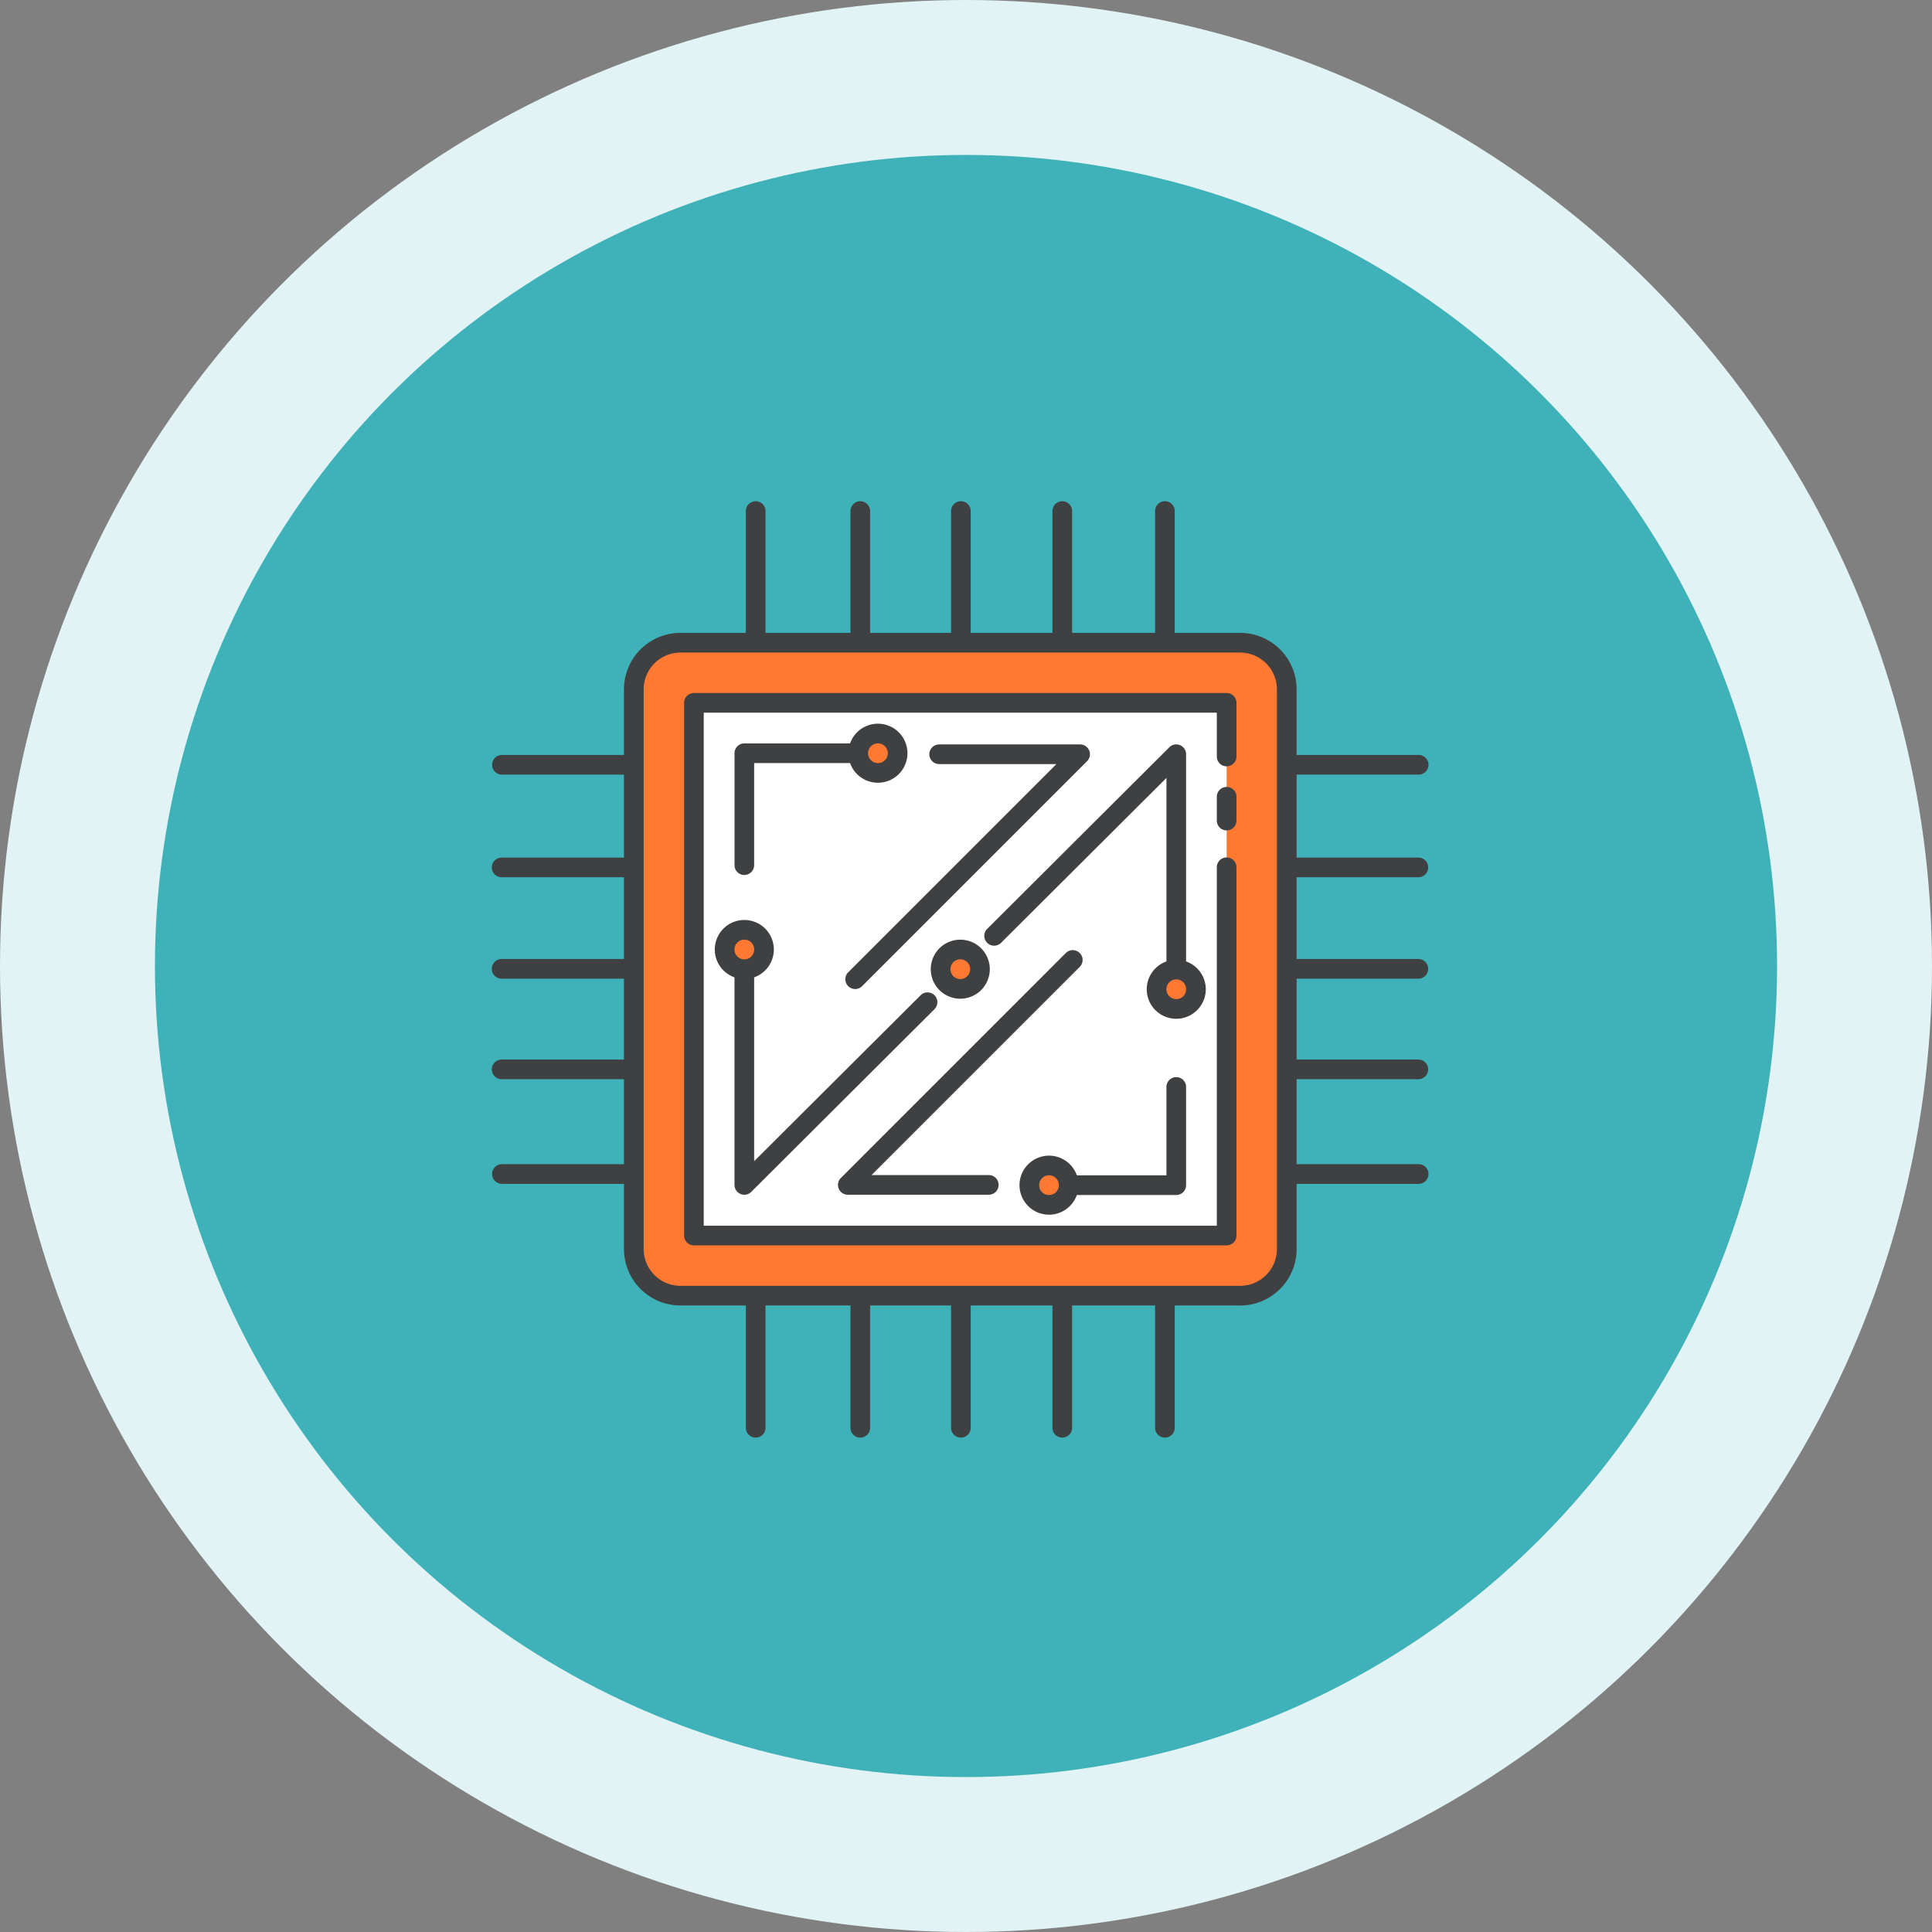 <svg xmlns="http://www.w3.org/2000/svg" xmlns:xlink="http://www.w3.org/1999/xlink" width="212" height="212" viewBox="0 0 212 212">
  <rect x="0" y="0" width="212" height="212" fill="#808080" stroke="none"/>
  <defs>
    <clipPath id="clip-path">
      <rect id="長方形_160" data-name="長方形 160" width="102.747" height="102.749" transform="translate(0 0)" fill="none"/>
    </clipPath>
  </defs>
  <g id="グループ_311" data-name="グループ 311" transform="translate(-712 -4733)">
    <circle id="楕円形_22" data-name="楕円形 22" cx="106" cy="106" r="106" transform="translate(712 4733)" fill="#e2f3f5"/>
    <circle id="楕円形_13" data-name="楕円形 13" cx="89" cy="89" r="89" transform="translate(729 4750)" fill="#3fb1b8"/>
    <g id="グループ_197" data-name="グループ 197" transform="translate(766 4788)">
      <g id="グループ_196" data-name="グループ 196" clip-path="url(#clip-path)">
        <path id="長方形_159" data-name="長方形 159" d="M5.118,0H66.527a5.118,5.118,0,0,1,5.118,5.118V66.527a5.118,5.118,0,0,1-5.118,5.118H5.117A5.117,5.117,0,0,1,0,66.528V5.118A5.118,5.118,0,0,1,5.118,0Z" transform="translate(15.551 15.528)" fill="#ff7933"/>
        <path id="パス_12866" data-name="パス 12866" d="M80.6,40.166V80.58H22.146V22.123H80.6v5.889" fill="#fff"/>
        <path id="パス_12867" data-name="パス 12867" d="M63.271,75.05a2.161,2.161,0,1,1-2.161-2.161,2.162,2.162,0,0,1,2.161,2.161" fill="#f4c148"/>
        <path id="パス_12868" data-name="パス 12868" d="M44.5,27.652a2.161,2.161,0,1,1-2.161-2.161A2.161,2.161,0,0,1,44.5,27.652" fill="#ff7933"/>
        <path id="パス_12869" data-name="パス 12869" d="M53.534,51.35a2.16,2.16,0,1,1-2.161-2.16,2.161,2.161,0,0,1,2.161,2.16" fill="#ff7933"/>
        <path id="パス_12870" data-name="パス 12870" d="M29.836,49.19a2.161,2.161,0,1,1-2.161-2.16,2.161,2.161,0,0,1,2.161,2.16" fill="#ff7933"/>
        <path id="パス_12871" data-name="パス 12871" d="M77.233,53.553a2.16,2.16,0,1,1-2.161-2.16,2.16,2.16,0,0,1,2.161,2.16" fill="#f4c148"/>
        <path id="パス_12872" data-name="パス 12872" d="M82.078,88.252H20.669a6.2,6.2,0,0,1-6.2-6.2V20.646a6.2,6.2,0,0,1,6.2-6.2H82.078a6.2,6.2,0,0,1,6.2,6.2V82.055a6.2,6.2,0,0,1-6.2,6.2M20.669,16.607a4.044,4.044,0,0,0-4.039,4.039V82.055a4.045,4.045,0,0,0,4.039,4.04H82.078a4.045,4.045,0,0,0,4.04-4.04V20.646a4.044,4.044,0,0,0-4.04-4.039Z" fill="#3f4041"/>
        <path id="パス_12873" data-name="パス 12873" d="M80.6,36.122a1.078,1.078,0,0,1-1.078-1.079V32.432a1.078,1.078,0,1,1,2.156,0v2.611A1.078,1.078,0,0,1,80.6,36.122" fill="#3f4041"/>
        <path id="パス_12874" data-name="パス 12874" d="M27.675,41.014A1.078,1.078,0,0,1,26.6,39.935V27.653a1.077,1.077,0,0,1,1.078-1.078H39.389a1.078,1.078,0,0,1,0,2.157H28.753v11.2a1.078,1.078,0,0,1-1.078,1.079" fill="#3f4041"/>
        <path id="パス_12875" data-name="パス 12875" d="M75.072,76.128H63.725a1.078,1.078,0,0,1,0-2.157H73.994v-9.7a1.078,1.078,0,1,1,2.156,0V75.049a1.078,1.078,0,0,1-1.078,1.079" fill="#3f4041"/>
        <path id="パス_12876" data-name="パス 12876" d="M42.336,30.892a3.24,3.24,0,1,1,3.239-3.239,3.243,3.243,0,0,1-3.239,3.239m0-4.322a1.083,1.083,0,1,0,1.083,1.083,1.084,1.084,0,0,0-1.083-1.083" fill="#3f4041"/>
        <path id="パス_12877" data-name="パス 12877" d="M51.373,54.59a3.239,3.239,0,1,1,3.239-3.239,3.242,3.242,0,0,1-3.239,3.239m0-4.321a1.082,1.082,0,1,0,1.083,1.082,1.083,1.083,0,0,0-1.083-1.082" fill="#3f4041"/>
        <path id="パス_12878" data-name="パス 12878" d="M75.072,52.385a1.078,1.078,0,0,1-1.078-1.079V30.364L55.829,48.474a1.079,1.079,0,0,1-1.524-1.527L74.31,27a1.078,1.078,0,0,1,1.84.763V51.306a1.078,1.078,0,0,1-1.078,1.079" fill="#3f4041"/>
        <path id="パス_12879" data-name="パス 12879" d="M27.675,76.1a1.062,1.062,0,0,1-.413-.083,1.078,1.078,0,0,1-.665-1V51.393a1.078,1.078,0,1,1,2.156,0V72.421L47,54.229a1.079,1.079,0,1,1,1.524,1.527L28.437,75.783a1.077,1.077,0,0,1-.762.315" fill="#3f4041"/>
        <path id="パス_12880" data-name="パス 12880" d="M39.839,53.528a1.078,1.078,0,0,1-.763-1.841L61.918,28.844H49.055a1.078,1.078,0,0,1,0-2.157H64.522a1.078,1.078,0,0,1,.762,1.841L40.6,53.212a1.075,1.075,0,0,1-.763.316" fill="#3f4041"/>
        <path id="パス_12881" data-name="パス 12881" d="M54.5,76.1H39.032a1.078,1.078,0,0,1-.762-1.841L62.953,49.574A1.078,1.078,0,1,1,64.478,51.1L41.636,73.941H54.5a1.078,1.078,0,0,1,0,2.157" fill="#3f4041"/>
        <path id="パス_12882" data-name="パス 12882" d="M28.921,102.749a1.078,1.078,0,0,1-1.078-1.079V87.522a1.078,1.078,0,1,1,2.156,0V101.67a1.078,1.078,0,0,1-1.078,1.079" fill="#3f4041"/>
        <path id="パス_12883" data-name="パス 12883" d="M40.4,102.749a1.078,1.078,0,0,1-1.078-1.079V87.522a1.078,1.078,0,1,1,2.156,0V101.67a1.078,1.078,0,0,1-1.078,1.079" fill="#3f4041"/>
        <path id="パス_12884" data-name="パス 12884" d="M51.438,102.749a1.077,1.077,0,0,1-1.077-1.079V87.522a1.078,1.078,0,1,1,2.155,0V101.67a1.077,1.077,0,0,1-1.078,1.079" fill="#3f4041"/>
        <path id="パス_12885" data-name="パス 12885" d="M62.565,102.749a1.078,1.078,0,0,1-1.078-1.079V87.522a1.078,1.078,0,1,1,2.156,0V101.67a1.078,1.078,0,0,1-1.078,1.079" fill="#3f4041"/>
        <path id="パス_12886" data-name="パス 12886" d="M73.826,102.749a1.078,1.078,0,0,1-1.078-1.079V87.522a1.078,1.078,0,1,1,2.156,0V101.67a1.078,1.078,0,0,1-1.078,1.079" fill="#3f4041"/>
        <path id="パス_12887" data-name="パス 12887" d="M28.921,16.306a1.078,1.078,0,0,1-1.078-1.079V1.079a1.078,1.078,0,0,1,2.156,0V15.227a1.078,1.078,0,0,1-1.078,1.079" fill="#3f4041"/>
        <path id="パス_12888" data-name="パス 12888" d="M40.4,16.306a1.078,1.078,0,0,1-1.078-1.079V1.079a1.078,1.078,0,1,1,2.156,0V15.227A1.078,1.078,0,0,1,40.4,16.306" fill="#3f4041"/>
        <path id="パス_12889" data-name="パス 12889" d="M51.438,16.306a1.077,1.077,0,0,1-1.077-1.079V1.079a1.077,1.077,0,1,1,2.155,0V15.227a1.077,1.077,0,0,1-1.078,1.079" fill="#3f4041"/>
        <path id="パス_12890" data-name="パス 12890" d="M62.565,16.306a1.078,1.078,0,0,1-1.078-1.079V1.079a1.078,1.078,0,0,1,2.156,0V15.227a1.078,1.078,0,0,1-1.078,1.079" fill="#3f4041"/>
        <path id="パス_12891" data-name="パス 12891" d="M73.826,16.306a1.078,1.078,0,0,1-1.078-1.079V1.079a1.078,1.078,0,1,1,2.156,0V15.227a1.078,1.078,0,0,1-1.078,1.079" fill="#3f4041"/>
        <path id="パス_12892" data-name="パス 12892" d="M101.669,74.906H87.522a1.078,1.078,0,1,1,0-2.157h14.147a1.078,1.078,0,0,1,0,2.157" fill="#3f4041"/>
        <path id="パス_12893" data-name="パス 12893" d="M101.669,63.423H87.522a1.079,1.079,0,1,1,0-2.157h14.147a1.079,1.079,0,0,1,0,2.157" fill="#3f4041"/>
        <path id="パス_12894" data-name="パス 12894" d="M101.669,52.389H87.522a1.079,1.079,0,1,1,0-2.157h14.147a1.079,1.079,0,0,1,0,2.157" fill="#3f4041"/>
        <path id="パス_12895" data-name="パス 12895" d="M101.669,41.262H87.522a1.079,1.079,0,1,1,0-2.157h14.147a1.079,1.079,0,0,1,0,2.157" fill="#3f4041"/>
        <path id="パス_12896" data-name="パス 12896" d="M101.669,30H87.522a1.078,1.078,0,1,1,0-2.157h14.147a1.078,1.078,0,0,1,0,2.157" fill="#3f4041"/>
        <path id="パス_12897" data-name="パス 12897" d="M15.227,74.906H1.079a1.078,1.078,0,1,1,0-2.157H15.227a1.078,1.078,0,0,1,0,2.157" fill="#3f4041"/>
        <path id="パス_12898" data-name="パス 12898" d="M15.227,63.423H1.079a1.079,1.079,0,1,1,0-2.157H15.227a1.079,1.079,0,0,1,0,2.157" fill="#3f4041"/>
        <path id="パス_12899" data-name="パス 12899" d="M15.227,52.389H1.079a1.079,1.079,0,1,1,0-2.157H15.227a1.079,1.079,0,0,1,0,2.157" fill="#3f4041"/>
        <path id="パス_12900" data-name="パス 12900" d="M15.227,41.262H1.079a1.079,1.079,0,1,1,0-2.157H15.227a1.079,1.079,0,0,1,0,2.157" fill="#3f4041"/>
        <path id="パス_12901" data-name="パス 12901" d="M15.227,30H1.079a1.078,1.078,0,1,1,0-2.157H15.227a1.078,1.078,0,0,1,0,2.157" fill="#3f4041"/>
        <path id="パス_12902" data-name="パス 12902" d="M80.6,81.658H22.146a1.078,1.078,0,0,1-1.078-1.079V22.123a1.078,1.078,0,0,1,1.078-1.079H80.6a1.078,1.078,0,0,1,1.078,1.079v5.889a1.078,1.078,0,1,1-2.156,0V23.2h-56.3V79.5h56.3V40.166a1.078,1.078,0,1,1,2.156,0V80.579A1.078,1.078,0,0,1,80.6,81.658" fill="#3f4041"/>
        <path id="パス_12903" data-name="パス 12903" d="M27.675,52.43a3.24,3.24,0,1,1,3.239-3.24,3.243,3.243,0,0,1-3.239,3.24m0-4.322a1.082,1.082,0,1,0,1.083,1.082,1.083,1.083,0,0,0-1.083-1.082" fill="#3f4041"/>
        <path id="パス_12904" data-name="パス 12904" d="M77.233,53.553a2.16,2.16,0,1,1-2.161-2.16,2.16,2.16,0,0,1,2.161,2.16" fill="#ff7933"/>
        <path id="パス_12905" data-name="パス 12905" d="M75.072,56.792a3.239,3.239,0,1,1,3.239-3.239,3.242,3.242,0,0,1-3.239,3.239m0-4.321a1.082,1.082,0,1,0,1.083,1.082,1.083,1.083,0,0,0-1.083-1.082" fill="#3f4041"/>
        <path id="パス_12906" data-name="パス 12906" d="M63.271,75.05a2.161,2.161,0,1,1-2.161-2.161,2.162,2.162,0,0,1,2.161,2.161" fill="#ff7933"/>
        <path id="パス_12907" data-name="パス 12907" d="M61.11,78.289a3.239,3.239,0,1,1,3.239-3.239,3.243,3.243,0,0,1-3.239,3.239m0-4.321a1.082,1.082,0,1,0,1.083,1.082,1.084,1.084,0,0,0-1.083-1.082" fill="#3f4041"/>
      </g>
    </g>
  </g>
</svg>
